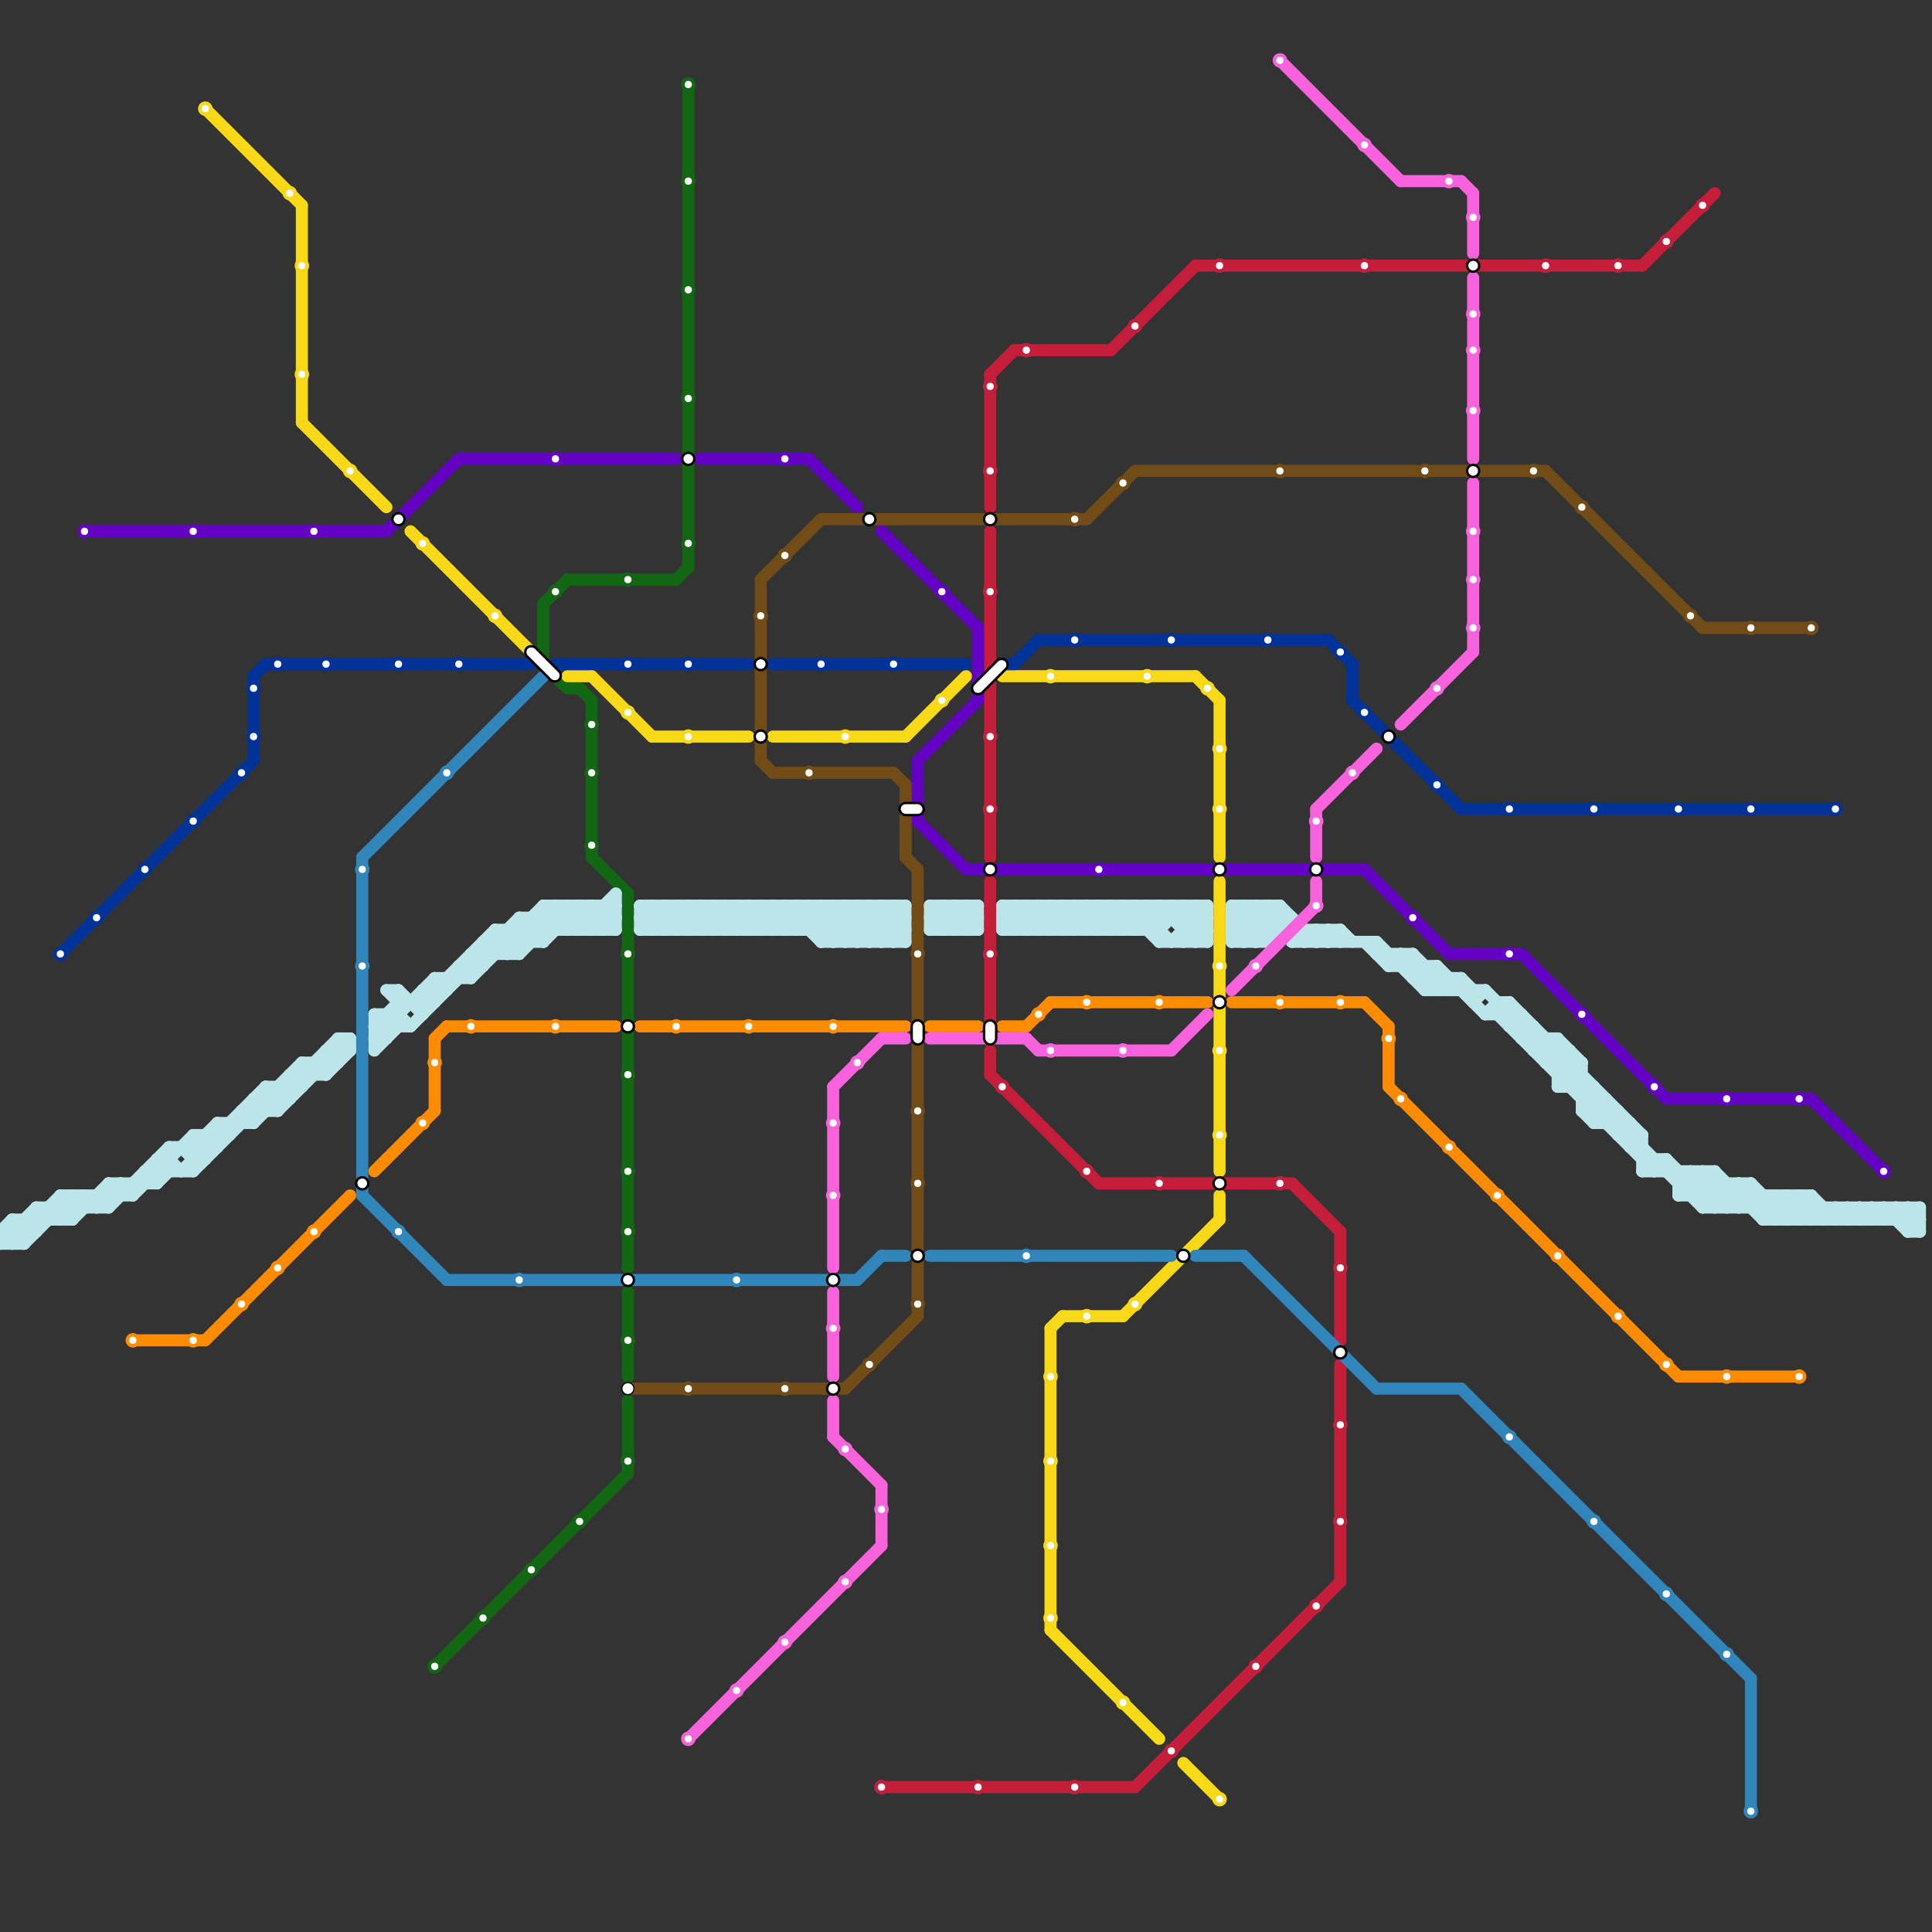 
<svg version="1.1" xmlns="http://www.w3.org/2000/svg" viewBox="0 0 160 160">
<rect x="0" y="0" width="160" height="160" fill="#333333" stroke="none"/>
<style>text { font: 1px Helvetica; font-weight: 600; white-space: pre; dominant-baseline: central; } line { stroke-width: 1; fill: none; stroke-linecap: round; stroke-linejoin: round; } .c0 { stroke: #126812 } .c1 { stroke: #bbe5e8 } .c2 { stroke: #f7d917 } .c3 { stroke: #003399 } .c4 { stroke: #c51e3a } .c5 { stroke: #ff8c00 } .c6 { stroke: #f962dd } .c7 { stroke: #6302c5 } .c8 { stroke: #3085bb } .c9 { stroke: #724c17 } .w1 { stroke-width: 1; }</style><defs><g id="ct-xf"><circle r="0.5" fill="#fff" stroke="#000" stroke-width="0.2"/></g><g id="ct"><circle r="0.5" fill="#fff" stroke="#000" stroke-width="0.1"/></g><g id="clg-003399"><circle r="0.6" fill="#003399"/><circle r="0.3" fill="#fff"/></g><g id="clg-6302c5"><circle r="0.6" fill="#6302c5"/><circle r="0.3" fill="#fff"/></g><g id="clg-ff8c00"><circle r="0.6" fill="#ff8c00"/><circle r="0.3" fill="#fff"/></g><g id="clg-f7d917"><circle r="0.6" fill="#f7d917"/><circle r="0.3" fill="#fff"/></g><g id="clg-3085bb"><circle r="0.6" fill="#3085bb"/><circle r="0.3" fill="#fff"/></g><g id="clg-126812"><circle r="0.6" fill="#126812"/><circle r="0.3" fill="#fff"/></g><g id="clg-724c17"><circle r="0.6" fill="#724c17"/><circle r="0.3" fill="#fff"/></g><g id="clg-f962dd"><circle r="0.6" fill="#f962dd"/><circle r="0.3" fill="#fff"/></g><g id="clg-c51e3a"><circle r="0.6" fill="#c51e3a"/><circle r="0.3" fill="#fff"/></g></defs><line class="c0 " x1="56" y1="48" x2="57" y2="47"/><line class="c0 " x1="48" y1="57" x2="49" y2="58"/><line class="c0 " x1="45" y1="50" x2="45" y2="55"/><line class="c0 " x1="47" y1="57" x2="48" y2="57"/><line class="c0 " x1="47" y1="48" x2="56" y2="48"/><line class="c0 " x1="52" y1="107" x2="52" y2="114"/><line class="c0 " x1="57" y1="7" x2="57" y2="47"/><line class="c0 " x1="36" y1="138" x2="52" y2="122"/><line class="c0 " x1="45" y1="55" x2="47" y2="57"/><line class="c0 " x1="49" y1="71" x2="52" y2="74"/><line class="c0 " x1="52" y1="116" x2="52" y2="122"/><line class="c0 " x1="45" y1="50" x2="47" y2="48"/><line class="c0 " x1="49" y1="58" x2="49" y2="71"/><line class="c0 " x1="52" y1="74" x2="52" y2="105"/><line class="c1 " x1="1" y1="102" x2="2" y2="103"/><line class="c1 " x1="87" y1="77" x2="89" y2="75"/><line class="c1 " x1="0" y1="102" x2="0" y2="103"/><line class="c1 " x1="127" y1="87" x2="128" y2="86"/><line class="c1 " x1="118" y1="82" x2="119" y2="81"/><line class="c1 " x1="61" y1="75" x2="63" y2="77"/><line class="c1 " x1="14" y1="95" x2="14" y2="97"/><line class="c1 " x1="69" y1="78" x2="72" y2="75"/><line class="c1 " x1="89" y1="77" x2="91" y2="75"/><line class="c1 " x1="22" y1="91" x2="23" y2="92"/><line class="c1 " x1="41" y1="77" x2="51" y2="77"/><line class="c1 " x1="87" y1="75" x2="87" y2="77"/><line class="c1 " x1="98" y1="77" x2="100" y2="77"/><line class="c1 " x1="33" y1="84" x2="34" y2="85"/><line class="c1 " x1="128" y1="87" x2="129" y2="86"/><line class="c1 " x1="89" y1="75" x2="89" y2="77"/><line class="c1 " x1="139" y1="99" x2="150" y2="99"/><line class="c1 " x1="119" y1="82" x2="120" y2="81"/><line class="c1 " x1="64" y1="75" x2="64" y2="77"/><line class="c1 " x1="88" y1="75" x2="88" y2="77"/><line class="c1 " x1="124" y1="84" x2="137" y2="97"/><line class="c1 " x1="152" y1="100" x2="152" y2="101"/><line class="c1 " x1="28" y1="86" x2="29" y2="87"/><line class="c1 " x1="102" y1="77" x2="104" y2="75"/><line class="c1 " x1="118" y1="81" x2="119" y2="80"/><line class="c1 " x1="44" y1="76" x2="45" y2="77"/><line class="c1 " x1="3" y1="100" x2="3" y2="102"/><line class="c1 " x1="105" y1="75" x2="106" y2="76"/><line class="c1 " x1="77" y1="77" x2="79" y2="75"/><line class="c1 " x1="53" y1="75" x2="75" y2="75"/><line class="c1 " x1="124" y1="83" x2="124" y2="84"/><line class="c1 " x1="133" y1="93" x2="134" y2="92"/><line class="c1 " x1="135" y1="95" x2="136" y2="95"/><line class="c1 " x1="158" y1="102" x2="159" y2="101"/><line class="c1 " x1="134" y1="94" x2="136" y2="94"/><line class="c1 " x1="39" y1="79" x2="39" y2="81"/><line class="c1 " x1="77" y1="75" x2="77" y2="77"/><line class="c1 " x1="22" y1="90" x2="25" y2="90"/><line class="c1 " x1="49" y1="75" x2="51" y2="77"/><line class="c1 " x1="136" y1="94" x2="136" y2="97"/><line class="c1 " x1="2" y1="101" x2="2" y2="103"/><line class="c1 " x1="98" y1="78" x2="100" y2="76"/><line class="c1 " x1="57" y1="75" x2="59" y2="77"/><line class="c1 " x1="99" y1="78" x2="100" y2="77"/><line class="c1 " x1="102" y1="77" x2="103" y2="78"/><line class="c1 " x1="21" y1="93" x2="28" y2="86"/><line class="c1 " x1="12" y1="97" x2="12" y2="98"/><line class="c1 " x1="107" y1="78" x2="108" y2="77"/><line class="c1 " x1="131" y1="92" x2="134" y2="92"/><line class="c1 " x1="138" y1="96" x2="138" y2="97"/><line class="c1 " x1="6" y1="99" x2="7" y2="100"/><line class="c1 " x1="17" y1="94" x2="17" y2="96"/><line class="c1 " x1="141" y1="100" x2="143" y2="98"/><line class="c1 " x1="129" y1="86" x2="131" y2="88"/><line class="c1 " x1="90" y1="77" x2="92" y2="75"/><line class="c1 " x1="54" y1="75" x2="56" y2="77"/><line class="c1 " x1="143" y1="100" x2="145" y2="98"/><line class="c1 " x1="97" y1="75" x2="97" y2="76"/><line class="c1 " x1="7" y1="99" x2="7" y2="100"/><line class="c1 " x1="1" y1="101" x2="2" y2="102"/><line class="c1 " x1="20" y1="92" x2="23" y2="92"/><line class="c1 " x1="72" y1="78" x2="75" y2="75"/><line class="c1 " x1="42" y1="79" x2="46" y2="75"/><line class="c1 " x1="45" y1="75" x2="51" y2="75"/><line class="c1 " x1="90" y1="75" x2="90" y2="77"/><line class="c1 " x1="95" y1="75" x2="96" y2="76"/><line class="c1 " x1="31" y1="84" x2="33" y2="84"/><line class="c1 " x1="65" y1="75" x2="65" y2="77"/><line class="c1 " x1="24" y1="89" x2="24" y2="91"/><line class="c1 " x1="70" y1="78" x2="73" y2="75"/><line class="c1 " x1="28" y1="86" x2="29" y2="86"/><line class="c1 " x1="129" y1="89" x2="131" y2="89"/><line class="c1 " x1="131" y1="91" x2="133" y2="91"/><line class="c1 " x1="65" y1="75" x2="68" y2="78"/><line class="c1 " x1="45" y1="76" x2="46" y2="77"/><line class="c1 " x1="144" y1="100" x2="145" y2="99"/><line class="c1 " x1="32" y1="82" x2="33" y2="82"/><line class="c1 " x1="108" y1="77" x2="108" y2="78"/><line class="c1 " x1="38" y1="80" x2="39" y2="81"/><line class="c1 " x1="145" y1="100" x2="146" y2="99"/><line class="c1 " x1="40" y1="78" x2="41" y2="79"/><line class="c1 " x1="153" y1="100" x2="154" y2="101"/><line class="c1 " x1="99" y1="75" x2="99" y2="78"/><line class="c1 " x1="5" y1="99" x2="5" y2="101"/><line class="c1 " x1="84" y1="75" x2="84" y2="77"/><line class="c1 " x1="158" y1="101" x2="159" y2="100"/><line class="c1 " x1="135" y1="93" x2="135" y2="95"/><line class="c1 " x1="60" y1="75" x2="62" y2="77"/><line class="c1 " x1="96" y1="77" x2="98" y2="75"/><line class="c1 " x1="31" y1="85" x2="33" y2="83"/><line class="c1 " x1="35" y1="82" x2="36" y2="83"/><line class="c1 " x1="33" y1="82" x2="35" y2="84"/><line class="c1 " x1="154" y1="100" x2="155" y2="101"/><line class="c1 " x1="80" y1="75" x2="80" y2="77"/><line class="c1 " x1="34" y1="85" x2="43" y2="76"/><line class="c1 " x1="150" y1="99" x2="150" y2="101"/><line class="c1 " x1="45" y1="75" x2="47" y2="77"/><line class="c1 " x1="144" y1="98" x2="147" y2="101"/><line class="c1 " x1="26" y1="88" x2="27" y2="89"/><line class="c1 " x1="102" y1="75" x2="102" y2="78"/><line class="c1 " x1="21" y1="91" x2="21" y2="93"/><line class="c1 " x1="132" y1="92" x2="133" y2="91"/><line class="c1 " x1="139" y1="99" x2="141" y2="97"/><line class="c1 " x1="156" y1="100" x2="158" y2="102"/><line class="c1 " x1="117" y1="79" x2="120" y2="82"/><line class="c1 " x1="31" y1="85" x2="32" y2="86"/><line class="c1 " x1="78" y1="75" x2="80" y2="77"/><line class="c1 " x1="114" y1="79" x2="117" y2="79"/><line class="c1 " x1="106" y1="75" x2="106" y2="77"/><line class="c1 " x1="140" y1="97" x2="143" y2="100"/><line class="c1 " x1="147" y1="99" x2="147" y2="101"/><line class="c1 " x1="93" y1="75" x2="93" y2="77"/><line class="c1 " x1="13" y1="96" x2="14" y2="96"/><line class="c1 " x1="58" y1="75" x2="60" y2="77"/><line class="c1 " x1="53" y1="76" x2="54" y2="77"/><line class="c1 " x1="105" y1="75" x2="105" y2="78"/><line class="c1 " x1="31" y1="86" x2="32" y2="86"/><line class="c1 " x1="66" y1="77" x2="68" y2="75"/><line class="c1 " x1="144" y1="98" x2="144" y2="100"/><line class="c1 " x1="73" y1="75" x2="75" y2="77"/><line class="c1 " x1="47" y1="77" x2="49" y2="75"/><line class="c1 " x1="132" y1="90" x2="132" y2="93"/><line class="c1 " x1="50" y1="75" x2="51" y2="76"/><line class="c1 " x1="43" y1="76" x2="51" y2="76"/><line class="c1 " x1="122" y1="83" x2="123" y2="82"/><line class="c1 " x1="61" y1="77" x2="63" y2="75"/><line class="c1 " x1="59" y1="75" x2="59" y2="77"/><line class="c1 " x1="46" y1="75" x2="46" y2="77"/><line class="c1 " x1="86" y1="75" x2="86" y2="77"/><line class="c1 " x1="61" y1="75" x2="61" y2="77"/><line class="c1 " x1="117" y1="81" x2="118" y2="80"/><line class="c1 " x1="109" y1="77" x2="110" y2="78"/><line class="c1 " x1="0" y1="102" x2="3" y2="102"/><line class="c1 " x1="123" y1="84" x2="126" y2="84"/><line class="c1 " x1="77" y1="77" x2="81" y2="77"/><line class="c1 " x1="131" y1="92" x2="132" y2="93"/><line class="c1 " x1="111" y1="77" x2="112" y2="78"/><line class="c1 " x1="37" y1="81" x2="37" y2="82"/><line class="c1 " x1="16" y1="95" x2="18" y2="93"/><line class="c1 " x1="83" y1="76" x2="84" y2="75"/><line class="c1 " x1="16" y1="96" x2="17" y2="96"/><line class="c1 " x1="139" y1="98" x2="145" y2="98"/><line class="c1 " x1="27" y1="89" x2="29" y2="87"/><line class="c1 " x1="157" y1="100" x2="159" y2="102"/><line class="c1 " x1="54" y1="75" x2="54" y2="77"/><line class="c1 " x1="9" y1="98" x2="10" y2="99"/><line class="c1 " x1="28" y1="86" x2="28" y2="88"/><line class="c1 " x1="50" y1="77" x2="51" y2="76"/><line class="c1 " x1="79" y1="75" x2="81" y2="77"/><line class="c1 " x1="18" y1="93" x2="18" y2="95"/><line class="c1 " x1="22" y1="90" x2="23" y2="91"/><line class="c1 " x1="148" y1="99" x2="148" y2="101"/><line class="c1 " x1="16" y1="95" x2="17" y2="96"/><line class="c1 " x1="121" y1="81" x2="121" y2="82"/><line class="c1 " x1="92" y1="77" x2="94" y2="75"/><line class="c1 " x1="49" y1="75" x2="49" y2="77"/><line class="c1 " x1="129" y1="88" x2="130" y2="87"/><line class="c1 " x1="67" y1="77" x2="69" y2="75"/><line class="c1 " x1="158" y1="100" x2="158" y2="102"/><line class="c1 " x1="4" y1="100" x2="5" y2="101"/><line class="c1 " x1="23" y1="90" x2="23" y2="92"/><line class="c1 " x1="27" y1="87" x2="28" y2="88"/><line class="c1 " x1="31" y1="84" x2="32" y2="85"/><line class="c1 " x1="128" y1="86" x2="128" y2="88"/><line class="c1 " x1="155" y1="101" x2="156" y2="100"/><line class="c1 " x1="136" y1="96" x2="138" y2="96"/><line class="c1 " x1="152" y1="100" x2="153" y2="101"/><line class="c1 " x1="108" y1="77" x2="111" y2="77"/><line class="c1 " x1="102" y1="75" x2="106" y2="75"/><line class="c1 " x1="13" y1="96" x2="13" y2="98"/><line class="c1 " x1="136" y1="97" x2="137" y2="96"/><line class="c1 " x1="102" y1="77" x2="106" y2="77"/><line class="c1 " x1="53" y1="76" x2="75" y2="76"/><line class="c1 " x1="15" y1="97" x2="22" y2="90"/><line class="c1 " x1="33" y1="82" x2="33" y2="85"/><line class="c1 " x1="62" y1="75" x2="62" y2="77"/><line class="c1 " x1="16" y1="97" x2="25" y2="88"/><line class="c1 " x1="117" y1="81" x2="121" y2="81"/><line class="c1 " x1="36" y1="81" x2="39" y2="81"/><line class="c1 " x1="92" y1="75" x2="94" y2="77"/><line class="c1 " x1="116" y1="80" x2="117" y2="79"/><line class="c1 " x1="40" y1="78" x2="40" y2="80"/><line class="c1 " x1="70" y1="75" x2="70" y2="78"/><line class="c1 " x1="127" y1="87" x2="130" y2="87"/><line class="c1 " x1="145" y1="98" x2="148" y2="101"/><line class="c1 " x1="126" y1="86" x2="129" y2="86"/><line class="c1 " x1="132" y1="93" x2="133" y2="92"/><line class="c1 " x1="45" y1="75" x2="45" y2="78"/><line class="c1 " x1="102" y1="75" x2="105" y2="78"/><line class="c1 " x1="103" y1="75" x2="103" y2="78"/><line class="c1 " x1="31" y1="85" x2="34" y2="85"/><line class="c1 " x1="142" y1="97" x2="142" y2="100"/><line class="c1 " x1="25" y1="88" x2="28" y2="88"/><line class="c1 " x1="35" y1="82" x2="35" y2="84"/><line class="c1 " x1="102" y1="78" x2="105" y2="75"/><line class="c1 " x1="146" y1="101" x2="148" y2="99"/><line class="c1 " x1="98" y1="75" x2="98" y2="78"/><line class="c1 " x1="137" y1="97" x2="138" y2="96"/><line class="c1 " x1="118" y1="82" x2="123" y2="82"/><line class="c1 " x1="74" y1="75" x2="75" y2="76"/><line class="c1 " x1="57" y1="75" x2="57" y2="77"/><line class="c1 " x1="118" y1="80" x2="118" y2="82"/><line class="c1 " x1="19" y1="93" x2="19" y2="94"/><line class="c1 " x1="97" y1="78" x2="100" y2="75"/><line class="c1 " x1="6" y1="101" x2="9" y2="98"/><line class="c1 " x1="125" y1="85" x2="126" y2="84"/><line class="c1 " x1="59" y1="77" x2="61" y2="75"/><line class="c1 " x1="32" y1="84" x2="33" y2="85"/><line class="c1 " x1="95" y1="77" x2="97" y2="75"/><line class="c1 " x1="110" y1="77" x2="110" y2="78"/><line class="c1 " x1="8" y1="100" x2="10" y2="98"/><line class="c1 " x1="80" y1="77" x2="81" y2="76"/><line class="c1 " x1="0" y1="102" x2="1" y2="103"/><line class="c1 " x1="142" y1="97" x2="146" y2="101"/><line class="c1 " x1="129" y1="90" x2="132" y2="90"/><line class="c1 " x1="39" y1="79" x2="40" y2="80"/><line class="c1 " x1="125" y1="83" x2="125" y2="85"/><line class="c1 " x1="125" y1="83" x2="136" y2="94"/><line class="c1 " x1="127" y1="85" x2="127" y2="87"/><line class="c1 " x1="88" y1="77" x2="90" y2="75"/><line class="c1 " x1="12" y1="97" x2="13" y2="98"/><line class="c1 " x1="71" y1="75" x2="71" y2="78"/><line class="c1 " x1="77" y1="76" x2="78" y2="77"/><line class="c1 " x1="54" y1="77" x2="56" y2="75"/><line class="c1 " x1="35" y1="83" x2="41" y2="77"/><line class="c1 " x1="73" y1="75" x2="73" y2="78"/><line class="c1 " x1="70" y1="75" x2="73" y2="78"/><line class="c1 " x1="143" y1="98" x2="143" y2="100"/><line class="c1 " x1="83" y1="77" x2="85" y2="75"/><line class="c1 " x1="135" y1="95" x2="136" y2="94"/><line class="c1 " x1="7" y1="99" x2="8" y2="100"/><line class="c1 " x1="29" y1="86" x2="29" y2="87"/><line class="c1 " x1="103" y1="78" x2="106" y2="75"/><line class="c1 " x1="85" y1="77" x2="87" y2="75"/><line class="c1 " x1="83" y1="75" x2="83" y2="77"/><line class="c1 " x1="2" y1="103" x2="6" y2="99"/><line class="c1 " x1="58" y1="75" x2="58" y2="77"/><line class="c1 " x1="141" y1="100" x2="159" y2="100"/><line class="c1 " x1="124" y1="83" x2="125" y2="83"/><line class="c1 " x1="119" y1="80" x2="119" y2="82"/><line class="c1 " x1="139" y1="97" x2="139" y2="99"/><line class="c1 " x1="85" y1="75" x2="85" y2="77"/><line class="c1 " x1="104" y1="78" x2="106" y2="76"/><line class="c1 " x1="31" y1="84" x2="31" y2="87"/><line class="c1 " x1="60" y1="75" x2="60" y2="77"/><line class="c1 " x1="74" y1="78" x2="75" y2="77"/><line class="c1 " x1="129" y1="90" x2="131" y2="88"/><line class="c1 " x1="116" y1="79" x2="116" y2="80"/><line class="c1 " x1="68" y1="75" x2="68" y2="78"/><line class="c1 " x1="139" y1="98" x2="140" y2="97"/><line class="c1 " x1="18" y1="93" x2="21" y2="93"/><line class="c1 " x1="43" y1="79" x2="47" y2="75"/><line class="c1 " x1="36" y1="81" x2="37" y2="82"/><line class="c1 " x1="117" y1="79" x2="117" y2="81"/><line class="c1 " x1="116" y1="79" x2="119" y2="82"/><line class="c1 " x1="119" y1="80" x2="123" y2="84"/><line class="c1 " x1="10" y1="98" x2="10" y2="99"/><line class="c1 " x1="17" y1="94" x2="18" y2="95"/><line class="c1 " x1="149" y1="99" x2="151" y2="101"/><line class="c1 " x1="42" y1="77" x2="42" y2="79"/><line class="c1 " x1="78" y1="75" x2="78" y2="77"/><line class="c1 " x1="102" y1="76" x2="103" y2="75"/><line class="c1 " x1="103" y1="75" x2="105" y2="77"/><line class="c1 " x1="131" y1="88" x2="131" y2="92"/><line class="c1 " x1="47" y1="75" x2="49" y2="77"/><line class="c1 " x1="153" y1="101" x2="154" y2="100"/><line class="c1 " x1="91" y1="77" x2="93" y2="75"/><line class="c1 " x1="8" y1="99" x2="8" y2="100"/><line class="c1 " x1="98" y1="75" x2="100" y2="77"/><line class="c1 " x1="71" y1="75" x2="74" y2="78"/><line class="c1 " x1="22" y1="90" x2="22" y2="92"/><line class="c1 " x1="68" y1="78" x2="75" y2="78"/><line class="c1 " x1="93" y1="77" x2="95" y2="75"/><line class="c1 " x1="142" y1="100" x2="144" y2="98"/><line class="c1 " x1="63" y1="75" x2="65" y2="77"/><line class="c1 " x1="128" y1="88" x2="131" y2="88"/><line class="c1 " x1="71" y1="78" x2="74" y2="75"/><line class="c1 " x1="14" y1="96" x2="15" y2="97"/><line class="c1 " x1="27" y1="87" x2="27" y2="89"/><line class="c1 " x1="140" y1="97" x2="140" y2="99"/><line class="c1 " x1="105" y1="78" x2="107" y2="76"/><line class="c1 " x1="141" y1="99" x2="142" y2="98"/><line class="c1 " x1="102" y1="76" x2="107" y2="76"/><line class="c1 " x1="0" y1="102" x2="1" y2="101"/><line class="c1 " x1="123" y1="84" x2="124" y2="83"/><line class="c1 " x1="53" y1="75" x2="55" y2="77"/><line class="c1 " x1="16" y1="94" x2="19" y2="94"/><line class="c1 " x1="130" y1="90" x2="131" y2="89"/><line class="c1 " x1="98" y1="76" x2="99" y2="75"/><line class="c1 " x1="69" y1="75" x2="69" y2="78"/><line class="c1 " x1="67" y1="75" x2="67" y2="77"/><line class="c1 " x1="66" y1="75" x2="69" y2="78"/><line class="c1 " x1="41" y1="78" x2="42" y2="79"/><line class="c1 " x1="68" y1="75" x2="71" y2="78"/><line class="c1 " x1="141" y1="97" x2="141" y2="100"/><line class="c1 " x1="25" y1="88" x2="26" y2="89"/><line class="c1 " x1="6" y1="99" x2="6" y2="101"/><line class="c1 " x1="79" y1="75" x2="79" y2="77"/><line class="c1 " x1="157" y1="100" x2="157" y2="101"/><line class="c1 " x1="55" y1="75" x2="57" y2="77"/><line class="c1 " x1="43" y1="76" x2="45" y2="78"/><line class="c1 " x1="155" y1="100" x2="156" y2="101"/><line class="c1 " x1="108" y1="78" x2="109" y2="77"/><line class="c1 " x1="81" y1="75" x2="81" y2="77"/><line class="c1 " x1="20" y1="92" x2="20" y2="93"/><line class="c1 " x1="46" y1="75" x2="48" y2="77"/><line class="c1 " x1="154" y1="101" x2="155" y2="100"/><line class="c1 " x1="1" y1="101" x2="1" y2="103"/><line class="c1 " x1="94" y1="75" x2="97" y2="78"/><line class="c1 " x1="109" y1="78" x2="110" y2="77"/><line class="c1 " x1="48" y1="75" x2="50" y2="77"/><line class="c1 " x1="21" y1="91" x2="22" y2="92"/><line class="c1 " x1="156" y1="101" x2="157" y2="100"/><line class="c1 " x1="44" y1="76" x2="44" y2="78"/><line class="c1 " x1="148" y1="101" x2="150" y2="99"/><line class="c1 " x1="41" y1="77" x2="43" y2="79"/><line class="c1 " x1="38" y1="80" x2="40" y2="80"/><line class="c1 " x1="32" y1="84" x2="32" y2="86"/><line class="c1 " x1="132" y1="93" x2="135" y2="93"/><line class="c1 " x1="100" y1="75" x2="100" y2="78"/><line class="c1 " x1="68" y1="78" x2="71" y2="75"/><line class="c1 " x1="146" y1="99" x2="146" y2="101"/><line class="c1 " x1="92" y1="75" x2="92" y2="77"/><line class="c1 " x1="122" y1="82" x2="122" y2="83"/><line class="c1 " x1="145" y1="98" x2="145" y2="100"/><line class="c1 " x1="137" y1="96" x2="137" y2="97"/><line class="c1 " x1="5" y1="99" x2="6" y2="100"/><line class="c1 " x1="18" y1="93" x2="19" y2="94"/><line class="c1 " x1="39" y1="81" x2="45" y2="75"/><line class="c1 " x1="96" y1="78" x2="100" y2="78"/><line class="c1 " x1="94" y1="75" x2="94" y2="77"/><line class="c1 " x1="124" y1="84" x2="125" y2="83"/><line class="c1 " x1="35" y1="82" x2="37" y2="82"/><line class="c1 " x1="125" y1="85" x2="127" y2="85"/><line class="c1 " x1="130" y1="87" x2="130" y2="90"/><line class="c1 " x1="56" y1="77" x2="58" y2="75"/><line class="c1 " x1="67" y1="75" x2="70" y2="78"/><line class="c1 " x1="126" y1="86" x2="127" y2="85"/><line class="c1 " x1="95" y1="75" x2="95" y2="77"/><line class="c1 " x1="72" y1="75" x2="72" y2="78"/><line class="c1 " x1="69" y1="75" x2="72" y2="78"/><line class="c1 " x1="57" y1="77" x2="59" y2="75"/><line class="c1 " x1="40" y1="78" x2="45" y2="78"/><line class="c1 " x1="53" y1="76" x2="54" y2="75"/><line class="c1 " x1="141" y1="97" x2="144" y2="100"/><line class="c1 " x1="43" y1="77" x2="44" y2="78"/><line class="c1 " x1="87" y1="75" x2="89" y2="77"/><line class="c1 " x1="53" y1="77" x2="75" y2="77"/><line class="c1 " x1="0" y1="103" x2="3" y2="100"/><line class="c1 " x1="43" y1="76" x2="43" y2="79"/><line class="c1 " x1="31" y1="86" x2="36" y2="81"/><line class="c1 " x1="62" y1="75" x2="64" y2="77"/><line class="c1 " x1="121" y1="81" x2="122" y2="82"/><line class="c1 " x1="24" y1="89" x2="27" y2="89"/><line class="c1 " x1="56" y1="75" x2="58" y2="77"/><line class="c1 " x1="123" y1="82" x2="141" y2="100"/><line class="c1 " x1="96" y1="75" x2="96" y2="78"/><line class="c1 " x1="157" y1="101" x2="158" y2="100"/><line class="c1 " x1="64" y1="75" x2="66" y2="77"/><line class="c1 " x1="97" y1="75" x2="100" y2="78"/><line class="c1 " x1="62" y1="77" x2="64" y2="75"/><line class="c1 " x1="104" y1="75" x2="104" y2="78"/><line class="c1 " x1="136" y1="97" x2="142" y2="97"/><line class="c1 " x1="134" y1="94" x2="135" y2="93"/><line class="c1 " x1="0" y1="103" x2="2" y2="103"/><line class="c1 " x1="3" y1="100" x2="9" y2="100"/><line class="c1 " x1="131" y1="92" x2="132" y2="91"/><line class="c1 " x1="32" y1="82" x2="33" y2="83"/><line class="c1 " x1="23" y1="90" x2="24" y2="91"/><line class="c1 " x1="149" y1="99" x2="149" y2="101"/><line class="c1 " x1="64" y1="77" x2="66" y2="75"/><line class="c1 " x1="77" y1="75" x2="79" y2="77"/><line class="c1 " x1="150" y1="101" x2="151" y2="100"/><line class="c1 " x1="152" y1="101" x2="153" y2="100"/><line class="c1 " x1="47" y1="75" x2="47" y2="77"/><line class="c1 " x1="65" y1="77" x2="67" y2="75"/><line class="c1 " x1="146" y1="100" x2="147" y2="99"/><line class="c1 " x1="126" y1="84" x2="126" y2="86"/><line class="c1 " x1="23" y1="92" x2="29" y2="86"/><line class="c1 " x1="72" y1="75" x2="75" y2="78"/><line class="c1 " x1="21" y1="91" x2="24" y2="91"/><line class="c1 " x1="89" y1="75" x2="91" y2="77"/><line class="c1 " x1="63" y1="75" x2="63" y2="77"/><line class="c1 " x1="83" y1="76" x2="100" y2="76"/><line class="c1 " x1="10" y1="98" x2="11" y2="99"/><line class="c1 " x1="50" y1="75" x2="50" y2="77"/><line class="c1 " x1="38" y1="80" x2="38" y2="81"/><line class="c1 " x1="25" y1="88" x2="25" y2="90"/><line class="c1 " x1="115" y1="79" x2="115" y2="80"/><line class="c1 " x1="159" y1="100" x2="159" y2="102"/><line class="c1 " x1="83" y1="76" x2="84" y2="77"/><line class="c1 " x1="88" y1="75" x2="90" y2="77"/><line class="c1 " x1="158" y1="100" x2="159" y2="101"/><line class="c1 " x1="73" y1="78" x2="75" y2="76"/><line class="c1 " x1="9" y1="98" x2="13" y2="98"/><line class="c1 " x1="27" y1="87" x2="29" y2="87"/><line class="c1 " x1="90" y1="75" x2="92" y2="77"/><line class="c1 " x1="153" y1="100" x2="153" y2="101"/><line class="c1 " x1="49" y1="77" x2="51" y2="75"/><line class="c1 " x1="114" y1="78" x2="118" y2="82"/><line class="c1 " x1="5" y1="100" x2="6" y2="101"/><line class="c1 " x1="16" y1="94" x2="17" y2="95"/><line class="c1 " x1="110" y1="77" x2="111" y2="78"/><line class="c1 " x1="102" y1="78" x2="105" y2="78"/><line class="c1 " x1="91" y1="75" x2="91" y2="77"/><line class="c1 " x1="13" y1="96" x2="14" y2="97"/><line class="c1 " x1="78" y1="77" x2="80" y2="75"/><line class="c1 " x1="134" y1="92" x2="134" y2="94"/><line class="c1 " x1="36" y1="81" x2="36" y2="83"/><line class="c1 " x1="133" y1="91" x2="133" y2="93"/><line class="c1 " x1="31" y1="87" x2="33" y2="85"/><line class="c1 " x1="9" y1="100" x2="14" y2="95"/><line class="c1 " x1="55" y1="77" x2="57" y2="75"/><line class="c1 " x1="26" y1="88" x2="26" y2="89"/><line class="c1 " x1="53" y1="75" x2="53" y2="77"/><line class="c1 " x1="83" y1="75" x2="85" y2="77"/><line class="c1 " x1="55" y1="75" x2="55" y2="77"/><line class="c1 " x1="109" y1="77" x2="109" y2="78"/><line class="c1 " x1="1" y1="103" x2="5" y2="99"/><line class="c1 " x1="156" y1="100" x2="156" y2="101"/><line class="c1 " x1="129" y1="89" x2="130" y2="88"/><line class="c1 " x1="85" y1="75" x2="87" y2="77"/><line class="c1 " x1="3" y1="100" x2="4" y2="101"/><line class="c1 " x1="129" y1="86" x2="129" y2="90"/><line class="c1 " x1="45" y1="78" x2="48" y2="75"/><line class="c1 " x1="93" y1="75" x2="96" y2="78"/><line class="c1 " x1="5" y1="99" x2="11" y2="99"/><line class="c1 " x1="58" y1="77" x2="60" y2="75"/><line class="c1 " x1="131" y1="91" x2="132" y2="90"/><line class="c1 " x1="120" y1="82" x2="121" y2="81"/><line class="c1 " x1="110" y1="78" x2="111" y2="77"/><line class="c1 " x1="60" y1="77" x2="62" y2="75"/><line class="c1 " x1="24" y1="89" x2="25" y2="90"/><line class="c1 " x1="9" y1="98" x2="9" y2="100"/><line class="c1 " x1="120" y1="81" x2="120" y2="82"/><line class="c1 " x1="128" y1="88" x2="129" y2="87"/><line class="c1 " x1="150" y1="99" x2="152" y2="101"/><line class="c1 " x1="115" y1="80" x2="119" y2="80"/><line class="c1 " x1="53" y1="77" x2="55" y2="75"/><line class="c1 " x1="2" y1="101" x2="3" y2="102"/><line class="c1 " x1="68" y1="77" x2="70" y2="75"/><line class="c1 " x1="74" y1="75" x2="74" y2="78"/><line class="c1 " x1="96" y1="75" x2="99" y2="78"/><line class="c1 " x1="77" y1="76" x2="81" y2="76"/><line class="c1 " x1="66" y1="75" x2="66" y2="77"/><line class="c1 " x1="5" y1="101" x2="7" y2="99"/><line class="c1 " x1="84" y1="77" x2="86" y2="75"/><line class="c1 " x1="91" y1="75" x2="93" y2="77"/><line class="c1 " x1="154" y1="100" x2="154" y2="101"/><line class="c1 " x1="146" y1="101" x2="159" y2="101"/><line class="c1 " x1="83" y1="75" x2="100" y2="75"/><line class="c1 " x1="13" y1="98" x2="14" y2="97"/><line class="c1 " x1="86" y1="77" x2="88" y2="75"/><line class="c1 " x1="104" y1="75" x2="107" y2="78"/><line class="c1 " x1="33" y1="83" x2="36" y2="83"/><line class="c1 " x1="107" y1="78" x2="114" y2="78"/><line class="c1 " x1="79" y1="77" x2="81" y2="75"/><line class="c1 " x1="106" y1="75" x2="109" y2="78"/><line class="c1 " x1="115" y1="80" x2="116" y2="79"/><line class="c1 " x1="114" y1="78" x2="114" y2="79"/><line class="c1 " x1="77" y1="76" x2="78" y2="75"/><line class="c1 " x1="16" y1="94" x2="16" y2="97"/><line class="c1 " x1="111" y1="77" x2="111" y2="78"/><line class="c1 " x1="84" y1="75" x2="86" y2="77"/><line class="c1 " x1="59" y1="75" x2="61" y2="77"/><line class="c1 " x1="80" y1="75" x2="81" y2="76"/><line class="c1 " x1="11" y1="98" x2="11" y2="99"/><line class="c1 " x1="147" y1="101" x2="149" y2="99"/><line class="c1 " x1="42" y1="77" x2="43" y2="78"/><line class="c1 " x1="12" y1="97" x2="16" y2="97"/><line class="c1 " x1="15" y1="95" x2="16" y2="96"/><line class="c1 " x1="48" y1="75" x2="48" y2="77"/><line class="c1 " x1="86" y1="75" x2="88" y2="77"/><line class="c1 " x1="155" y1="100" x2="155" y2="101"/><line class="c1 " x1="14" y1="95" x2="18" y2="95"/><line class="c1 " x1="8" y1="99" x2="9" y2="100"/><line class="c1 " x1="41" y1="77" x2="41" y2="79"/><line class="c1 " x1="63" y1="77" x2="65" y2="75"/><line class="c1 " x1="11" y1="99" x2="16" y2="94"/><line class="c1 " x1="56" y1="75" x2="56" y2="77"/><line class="c1 " x1="151" y1="100" x2="151" y2="101"/><line class="c1 " x1="20" y1="92" x2="21" y2="93"/><line class="c1 " x1="1" y1="101" x2="6" y2="101"/><line class="c1 " x1="94" y1="77" x2="96" y2="75"/><line class="c1 " x1="140" y1="99" x2="142" y2="97"/><line class="c1 " x1="113" y1="78" x2="115" y2="80"/><line class="c1 " x1="4" y1="100" x2="4" y2="101"/><line class="c1 " x1="147" y1="99" x2="149" y2="101"/><line class="c1 " x1="83" y1="77" x2="96" y2="77"/><line class="c1 " x1="158" y1="102" x2="159" y2="102"/><line class="c1 " x1="138" y1="96" x2="142" y2="100"/><line class="c1 " x1="102" y1="76" x2="104" y2="78"/><line class="c1 " x1="99" y1="75" x2="100" y2="76"/><line class="c1 " x1="149" y1="101" x2="150" y2="100"/><line class="c1 " x1="148" y1="99" x2="150" y2="101"/><line class="c1 " x1="51" y1="74" x2="51" y2="77"/><line class="c1 " x1="75" y1="75" x2="75" y2="78"/><line class="c1 " x1="48" y1="77" x2="51" y2="74"/><line class="c1 " x1="151" y1="101" x2="152" y2="100"/><line class="c1 " x1="39" y1="79" x2="43" y2="79"/><line class="c1 " x1="77" y1="75" x2="81" y2="75"/><line class="c2 " x1="64" y1="61" x2="75" y2="61"/><line class="c2 " x1="49" y1="56" x2="54" y2="61"/><line class="c2 " x1="101" y1="99" x2="101" y2="101"/><line class="c2 " x1="25" y1="35" x2="32" y2="42"/><line class="c2 " x1="47" y1="56" x2="49" y2="56"/><line class="c2 " x1="25" y1="17" x2="25" y2="35"/><line class="c2 " x1="87" y1="135" x2="96" y2="144"/><line class="c2 " x1="54" y1="61" x2="62" y2="61"/><line class="c2 " x1="101" y1="58" x2="101" y2="71"/><line class="c2 " x1="75" y1="61" x2="80" y2="56"/><line class="c2 " x1="99" y1="56" x2="101" y2="58"/><line class="c2 " x1="17" y1="9" x2="25" y2="17"/><line class="c2 " x1="87" y1="110" x2="87" y2="135"/><line class="c2 " x1="98" y1="146" x2="101" y2="149"/><line class="c2 " x1="83" y1="56" x2="99" y2="56"/><line class="c2 " x1="101" y1="73" x2="101" y2="97"/><line class="c2 " x1="88" y1="109" x2="93" y2="109"/><line class="c2 " x1="93" y1="109" x2="101" y2="101"/><line class="c2 " x1="34" y1="44" x2="44" y2="54"/><line class="c2 " x1="87" y1="110" x2="88" y2="109"/><line class="c3 " x1="5" y1="79" x2="21" y2="63"/><line class="c3 " x1="112" y1="55" x2="112" y2="58"/><line class="c3 " x1="83" y1="55" x2="84" y2="55"/><line class="c3 " x1="21" y1="56" x2="21" y2="63"/><line class="c3 " x1="64" y1="55" x2="80" y2="55"/><line class="c3 " x1="112" y1="58" x2="121" y2="67"/><line class="c3 " x1="110" y1="53" x2="112" y2="55"/><line class="c3 " x1="84" y1="55" x2="86" y2="53"/><line class="c3 " x1="86" y1="53" x2="110" y2="53"/><line class="c3 " x1="21" y1="56" x2="22" y2="55"/><line class="c3 " x1="46" y1="55" x2="62" y2="55"/><line class="c3 " x1="121" y1="67" x2="152" y2="67"/><line class="c3 " x1="22" y1="55" x2="44" y2="55"/><line class="c4 " x1="107" y1="98" x2="111" y2="102"/><line class="c4 " x1="82" y1="89" x2="91" y2="98"/><line class="c4 " x1="82" y1="31" x2="82" y2="42"/><line class="c4 " x1="82" y1="31" x2="84" y2="29"/><line class="c4 " x1="82" y1="73" x2="82" y2="85"/><line class="c4 " x1="84" y1="29" x2="92" y2="29"/><line class="c4 " x1="111" y1="102" x2="111" y2="111"/><line class="c4 " x1="136" y1="22" x2="142" y2="16"/><line class="c4 " x1="82" y1="44" x2="82" y2="71"/><line class="c4 " x1="73" y1="148" x2="94" y2="148"/><line class="c4 " x1="82" y1="87" x2="82" y2="89"/><line class="c4 " x1="92" y1="29" x2="99" y2="22"/><line class="c4 " x1="111" y1="113" x2="111" y2="131"/><line class="c4 " x1="94" y1="148" x2="111" y2="131"/><line class="c4 " x1="99" y1="22" x2="136" y2="22"/><line class="c4 " x1="91" y1="98" x2="107" y2="98"/><line class="c5 " x1="31" y1="97" x2="36" y2="92"/><line class="c5 " x1="11" y1="111" x2="17" y2="111"/><line class="c5 " x1="115" y1="90" x2="139" y2="114"/><line class="c5 " x1="139" y1="114" x2="149" y2="114"/><line class="c5 " x1="83" y1="85" x2="85" y2="85"/><line class="c5 " x1="102" y1="83" x2="113" y2="83"/><line class="c5 " x1="36" y1="86" x2="36" y2="92"/><line class="c5 " x1="36" y1="86" x2="37" y2="85"/><line class="c5 " x1="37" y1="85" x2="51" y2="85"/><line class="c5 " x1="53" y1="85" x2="75" y2="85"/><line class="c5 " x1="115" y1="85" x2="115" y2="90"/><line class="c5 " x1="17" y1="111" x2="29" y2="99"/><line class="c5 " x1="77" y1="85" x2="81" y2="85"/><line class="c5 " x1="85" y1="85" x2="87" y2="83"/><line class="c5 " x1="87" y1="83" x2="100" y2="83"/><line class="c5 " x1="113" y1="83" x2="115" y2="85"/><line class="c6 " x1="122" y1="23" x2="122" y2="38"/><line class="c6 " x1="122" y1="40" x2="122" y2="54"/><line class="c6 " x1="73" y1="86" x2="75" y2="86"/><line class="c6 " x1="109" y1="67" x2="109" y2="71"/><line class="c6 " x1="122" y1="16" x2="122" y2="21"/><line class="c6 " x1="116" y1="15" x2="121" y2="15"/><line class="c6 " x1="69" y1="90" x2="73" y2="86"/><line class="c6 " x1="69" y1="107" x2="69" y2="114"/><line class="c6 " x1="85" y1="86" x2="86" y2="87"/><line class="c6 " x1="106" y1="5" x2="116" y2="15"/><line class="c6 " x1="116" y1="60" x2="122" y2="54"/><line class="c6 " x1="69" y1="116" x2="69" y2="119"/><line class="c6 " x1="97" y1="87" x2="100" y2="84"/><line class="c6 " x1="73" y1="123" x2="73" y2="128"/><line class="c6 " x1="121" y1="15" x2="122" y2="16"/><line class="c6 " x1="57" y1="144" x2="73" y2="128"/><line class="c6 " x1="77" y1="86" x2="85" y2="86"/><line class="c6 " x1="86" y1="87" x2="97" y2="87"/><line class="c6 " x1="109" y1="73" x2="109" y2="75"/><line class="c6 " x1="109" y1="67" x2="114" y2="62"/><line class="c6 " x1="69" y1="119" x2="73" y2="123"/><line class="c6 " x1="102" y1="82" x2="109" y2="75"/><line class="c6 " x1="69" y1="90" x2="69" y2="105"/><line class="c7 " x1="138" y1="91" x2="150" y2="91"/><line class="c7 " x1="80" y1="72" x2="113" y2="72"/><line class="c7 " x1="126" y1="79" x2="138" y2="91"/><line class="c7 " x1="150" y1="91" x2="156" y2="97"/><line class="c7 " x1="58" y1="38" x2="67" y2="38"/><line class="c7 " x1="7" y1="44" x2="32" y2="44"/><line class="c7 " x1="120" y1="79" x2="126" y2="79"/><line class="c7 " x1="38" y1="38" x2="56" y2="38"/><line class="c7 " x1="73" y1="44" x2="81" y2="52"/><line class="c7 " x1="76" y1="68" x2="80" y2="72"/><line class="c7 " x1="76" y1="63" x2="76" y2="68"/><line class="c7 " x1="76" y1="63" x2="81" y2="58"/><line class="c7 " x1="67" y1="38" x2="71" y2="42"/><line class="c7 " x1="113" y1="72" x2="120" y2="79"/><line class="c7 " x1="32" y1="44" x2="38" y2="38"/><line class="c7 " x1="81" y1="52" x2="81" y2="58"/><line class="c8 " x1="30" y1="71" x2="45" y2="56"/><line class="c8 " x1="99" y1="104" x2="103" y2="104"/><line class="c8 " x1="71" y1="106" x2="73" y2="104"/><line class="c8 " x1="37" y1="106" x2="71" y2="106"/><line class="c8 " x1="145" y1="139" x2="145" y2="150"/><line class="c8 " x1="114" y1="115" x2="121" y2="115"/><line class="c8 " x1="121" y1="115" x2="145" y2="139"/><line class="c8 " x1="77" y1="104" x2="97" y2="104"/><line class="c8 " x1="30" y1="99" x2="37" y2="106"/><line class="c8 " x1="103" y1="104" x2="114" y2="115"/><line class="c8 " x1="30" y1="71" x2="30" y2="99"/><line class="c8 " x1="73" y1="104" x2="75" y2="104"/><line class="c9 " x1="63" y1="63" x2="64" y2="64"/><line class="c9 " x1="128" y1="39" x2="141" y2="52"/><line class="c9 " x1="141" y1="52" x2="150" y2="52"/><line class="c9 " x1="74" y1="64" x2="75" y2="65"/><line class="c9 " x1="76" y1="72" x2="76" y2="109"/><line class="c9 " x1="63" y1="48" x2="63" y2="63"/><line class="c9 " x1="70" y1="115" x2="76" y2="109"/><line class="c9 " x1="75" y1="65" x2="75" y2="71"/><line class="c9 " x1="63" y1="48" x2="68" y2="43"/><line class="c9 " x1="75" y1="71" x2="76" y2="72"/><line class="c9 " x1="94" y1="39" x2="128" y2="39"/><line class="c9 " x1="68" y1="43" x2="90" y2="43"/><line class="c9 " x1="64" y1="64" x2="74" y2="64"/><line class="c9 " x1="90" y1="43" x2="94" y2="39"/><line class="c9 " x1="52" y1="115" x2="70" y2="115"/>

<use x="5" y="79" href="#clg-003399"/><use x="7" y="44" href="#clg-6302c5"/><use x="8" y="76" href="#clg-003399"/><use x="11" y="111" href="#clg-ff8c00"/><use x="12" y="72" href="#clg-003399"/><use x="16" y="44" href="#clg-6302c5"/><use x="16" y="68" href="#clg-003399"/><use x="16" y="111" href="#clg-ff8c00"/><use x="17" y="9" href="#clg-f7d917"/><use x="20" y="64" href="#clg-003399"/><use x="20" y="108" href="#clg-ff8c00"/><use x="21" y="57" href="#clg-003399"/><use x="21" y="61" href="#clg-003399"/><use x="23" y="55" href="#clg-003399"/><use x="23" y="105" href="#clg-ff8c00"/><use x="24" y="16" href="#clg-f7d917"/><use x="25" y="22" href="#clg-f7d917"/><use x="25" y="31" href="#clg-f7d917"/><use x="26" y="44" href="#clg-6302c5"/><use x="26" y="102" href="#clg-ff8c00"/><use x="27" y="55" href="#clg-003399"/><use x="29" y="39" href="#clg-f7d917"/><use x="30" y="72" href="#clg-3085bb"/><use x="30" y="80" href="#clg-3085bb"/><use x="30" y="98" href="#ct-xf"/><use x="33" y="43" href="#ct-xf"/><use x="33" y="55" href="#clg-003399"/><use x="33" y="102" href="#clg-3085bb"/><use x="35" y="45" href="#clg-f7d917"/><use x="35" y="93" href="#clg-ff8c00"/><use x="36" y="88" href="#clg-ff8c00"/><use x="36" y="138" href="#clg-126812"/><use x="37" y="64" href="#clg-3085bb"/><use x="38" y="55" href="#clg-003399"/><use x="39" y="85" href="#clg-ff8c00"/><use x="40" y="134" href="#clg-126812"/><use x="41" y="51" href="#clg-f7d917"/><use x="43" y="106" href="#clg-3085bb"/><rect x="43.5" y="53.5" width="1" height="3.75" fill="#fff" stroke="#000" stroke-width="0.2" rx="0.5" transform="rotate(-45 44 54)"/><use x="44" y="130" href="#clg-126812"/><use x="46" y="38" href="#clg-6302c5"/><use x="46" y="49" href="#clg-126812"/><use x="46" y="85" href="#clg-ff8c00"/><use x="48" y="126" href="#clg-126812"/><use x="49" y="60" href="#clg-126812"/><use x="49" y="64" href="#clg-126812"/><use x="49" y="70" href="#clg-126812"/><use x="52" y="48" href="#clg-126812"/><use x="52" y="55" href="#clg-003399"/><use x="52" y="59" href="#clg-f7d917"/><use x="52" y="79" href="#clg-126812"/><use x="52" y="85" href="#ct-xf"/><use x="52" y="89" href="#clg-126812"/><use x="52" y="97" href="#clg-126812"/><use x="52" y="102" href="#clg-126812"/><use x="52" y="106" href="#ct-xf"/><use x="52" y="111" href="#clg-126812"/><use x="52" y="115" href="#ct"/><use x="52" y="121" href="#clg-126812"/><use x="56" y="85" href="#clg-ff8c00"/><use x="57" y="7" href="#clg-126812"/><use x="57" y="15" href="#clg-126812"/><use x="57" y="24" href="#clg-126812"/><use x="57" y="33" href="#clg-126812"/><use x="57" y="38" href="#ct-xf"/><use x="57" y="45" href="#clg-126812"/><use x="57" y="55" href="#clg-003399"/><use x="57" y="61" href="#clg-f7d917"/><use x="57" y="115" href="#clg-724c17"/><use x="57" y="144" href="#clg-f962dd"/><use x="61" y="106" href="#clg-3085bb"/><use x="61" y="140" href="#clg-f962dd"/><use x="62" y="85" href="#clg-ff8c00"/><use x="63" y="51" href="#clg-724c17"/><use x="63" y="55" href="#ct-xf"/><use x="63" y="61" href="#ct-xf"/><use x="65" y="38" href="#clg-6302c5"/><use x="65" y="46" href="#clg-724c17"/><use x="65" y="115" href="#clg-724c17"/><use x="65" y="136" href="#clg-f962dd"/><use x="67" y="64" href="#clg-724c17"/><use x="68" y="55" href="#clg-003399"/><use x="69" y="85" href="#clg-ff8c00"/><use x="69" y="93" href="#clg-f962dd"/><use x="69" y="99" href="#clg-f962dd"/><use x="69" y="106" href="#ct-xf"/><use x="69" y="110" href="#clg-f962dd"/><use x="69" y="115" href="#ct-xf"/><use x="70" y="61" href="#clg-f7d917"/><use x="70" y="120" href="#clg-f962dd"/><use x="70" y="131" href="#clg-f962dd"/><use x="71" y="88" href="#clg-f962dd"/><use x="72" y="43" href="#ct-xf"/><use x="72" y="113" href="#clg-724c17"/><use x="73" y="125" href="#clg-f962dd"/><use x="73" y="148" href="#clg-c51e3a"/><use x="74" y="55" href="#clg-003399"/><rect x="74.5" y="66.5" width="2" height="1" fill="#fff" stroke="#000" stroke-width="0.2" rx="0.5"/><use x="76" y="79" href="#clg-724c17"/><rect x="75.5" y="84.5" width="1" height="2" fill="#fff" stroke="#000" stroke-width="0.2" rx="0.5"/><use x="76" y="92" href="#clg-724c17"/><use x="76" y="98" href="#clg-724c17"/><use x="76" y="104" href="#ct-xf"/><use x="76" y="108" href="#clg-724c17"/><use x="78" y="49" href="#clg-6302c5"/><use x="78" y="58" href="#clg-f7d917"/><rect x="80.5" y="56.5" width="3.75" height="1" fill="#fff" stroke="#000" stroke-width="0.2" rx="0.5" transform="rotate(-45 81 57)"/><use x="81" y="148" href="#clg-c51e3a"/><use x="82" y="32" href="#clg-c51e3a"/><use x="82" y="39" href="#clg-c51e3a"/><use x="82" y="43" href="#ct-xf"/><use x="82" y="49" href="#clg-c51e3a"/><use x="82" y="61" href="#clg-c51e3a"/><use x="82" y="67" href="#clg-c51e3a"/><use x="82" y="72" href="#ct-xf"/><use x="82" y="79" href="#clg-c51e3a"/><rect x="81.5" y="84.5" width="1" height="2" fill="#fff" stroke="#000" stroke-width="0.2" rx="0.5"/><use x="83" y="90" href="#clg-c51e3a"/><use x="85" y="29" href="#clg-c51e3a"/><use x="85" y="104" href="#clg-3085bb"/><use x="86" y="84" href="#clg-ff8c00"/><use x="87" y="56" href="#clg-f7d917"/><use x="87" y="87" href="#clg-f962dd"/><use x="87" y="114" href="#clg-f7d917"/><use x="87" y="121" href="#clg-f7d917"/><use x="87" y="128" href="#clg-f7d917"/><use x="87" y="134" href="#clg-f7d917"/><use x="89" y="43" href="#clg-724c17"/><use x="89" y="53" href="#clg-003399"/><use x="89" y="148" href="#clg-c51e3a"/><use x="90" y="83" href="#clg-ff8c00"/><use x="90" y="97" href="#clg-c51e3a"/><use x="90" y="109" href="#clg-f7d917"/><use x="91" y="72" href="#clg-6302c5"/><use x="93" y="40" href="#clg-724c17"/><use x="93" y="87" href="#clg-f962dd"/><use x="93" y="141" href="#clg-f7d917"/><use x="94" y="27" href="#clg-c51e3a"/><use x="94" y="108" href="#clg-f7d917"/><use x="95" y="56" href="#clg-f7d917"/><use x="96" y="83" href="#clg-ff8c00"/><use x="96" y="98" href="#clg-c51e3a"/><use x="97" y="53" href="#clg-003399"/><use x="97" y="145" href="#clg-c51e3a"/><use x="98" y="104" href="#ct-xf"/><use x="100" y="57" href="#clg-f7d917"/><use x="101" y="22" href="#clg-c51e3a"/><use x="101" y="62" href="#clg-f7d917"/><use x="101" y="67" href="#clg-f7d917"/><use x="101" y="72" href="#ct-xf"/><use x="101" y="80" href="#clg-f7d917"/><use x="101" y="83" href="#ct-xf"/><use x="101" y="87" href="#clg-f7d917"/><use x="101" y="94" href="#clg-f7d917"/><use x="101" y="98" href="#ct-xf"/><use x="101" y="149" href="#clg-f7d917"/><use x="104" y="80" href="#clg-f962dd"/><use x="104" y="138" href="#clg-c51e3a"/><use x="105" y="53" href="#clg-003399"/><use x="106" y="5" href="#clg-f962dd"/><use x="106" y="39" href="#clg-724c17"/><use x="106" y="83" href="#clg-ff8c00"/><use x="106" y="98" href="#clg-c51e3a"/><use x="109" y="68" href="#clg-f962dd"/><use x="109" y="72" href="#ct-xf"/><use x="109" y="75" href="#clg-f962dd"/><use x="109" y="133" href="#clg-c51e3a"/><use x="111" y="54" href="#clg-003399"/><use x="111" y="83" href="#clg-ff8c00"/><use x="111" y="105" href="#clg-c51e3a"/><use x="111" y="112" href="#ct-xf"/><use x="111" y="118" href="#clg-c51e3a"/><use x="111" y="126" href="#clg-c51e3a"/><use x="112" y="64" href="#clg-f962dd"/><use x="113" y="12" href="#clg-f962dd"/><use x="113" y="22" href="#clg-c51e3a"/><use x="113" y="59" href="#clg-003399"/><use x="115" y="61" href="#ct-xf"/><use x="115" y="86" href="#clg-ff8c00"/><use x="116" y="91" href="#clg-ff8c00"/><use x="117" y="76" href="#clg-6302c5"/><use x="118" y="39" href="#clg-724c17"/><use x="119" y="57" href="#clg-f962dd"/><use x="119" y="65" href="#clg-003399"/><use x="120" y="15" href="#clg-f962dd"/><use x="120" y="95" href="#clg-ff8c00"/><use x="122" y="18" href="#clg-f962dd"/><use x="122" y="22" href="#ct-xf"/><use x="122" y="26" href="#clg-f962dd"/><use x="122" y="29" href="#clg-f962dd"/><use x="122" y="34" href="#clg-f962dd"/><use x="122" y="39" href="#ct-xf"/><use x="122" y="44" href="#clg-f962dd"/><use x="122" y="48" href="#clg-f962dd"/><use x="122" y="52" href="#clg-f962dd"/><use x="124" y="99" href="#clg-ff8c00"/><use x="125" y="67" href="#clg-003399"/><use x="125" y="79" href="#clg-6302c5"/><use x="125" y="119" href="#clg-3085bb"/><use x="127" y="39" href="#clg-724c17"/><use x="128" y="22" href="#clg-c51e3a"/><use x="129" y="104" href="#clg-ff8c00"/><use x="131" y="42" href="#clg-724c17"/><use x="131" y="84" href="#clg-6302c5"/><use x="132" y="67" href="#clg-003399"/><use x="132" y="126" href="#clg-3085bb"/><use x="134" y="22" href="#clg-c51e3a"/><use x="134" y="109" href="#clg-ff8c00"/><use x="137" y="90" href="#clg-6302c5"/><use x="138" y="20" href="#clg-c51e3a"/><use x="138" y="113" href="#clg-ff8c00"/><use x="138" y="132" href="#clg-3085bb"/><use x="139" y="67" href="#clg-003399"/><use x="140" y="51" href="#clg-724c17"/><use x="141" y="17" href="#clg-c51e3a"/><use x="143" y="91" href="#clg-6302c5"/><use x="143" y="114" href="#clg-ff8c00"/><use x="143" y="137" href="#clg-3085bb"/><use x="145" y="52" href="#clg-724c17"/><use x="145" y="67" href="#clg-003399"/><use x="145" y="150" href="#clg-3085bb"/><use x="149" y="91" href="#clg-6302c5"/><use x="149" y="114" href="#clg-ff8c00"/><use x="150" y="52" href="#clg-724c17"/><use x="152" y="67" href="#clg-003399"/><use x="156" y="97" href="#clg-6302c5"/>
</svg>

